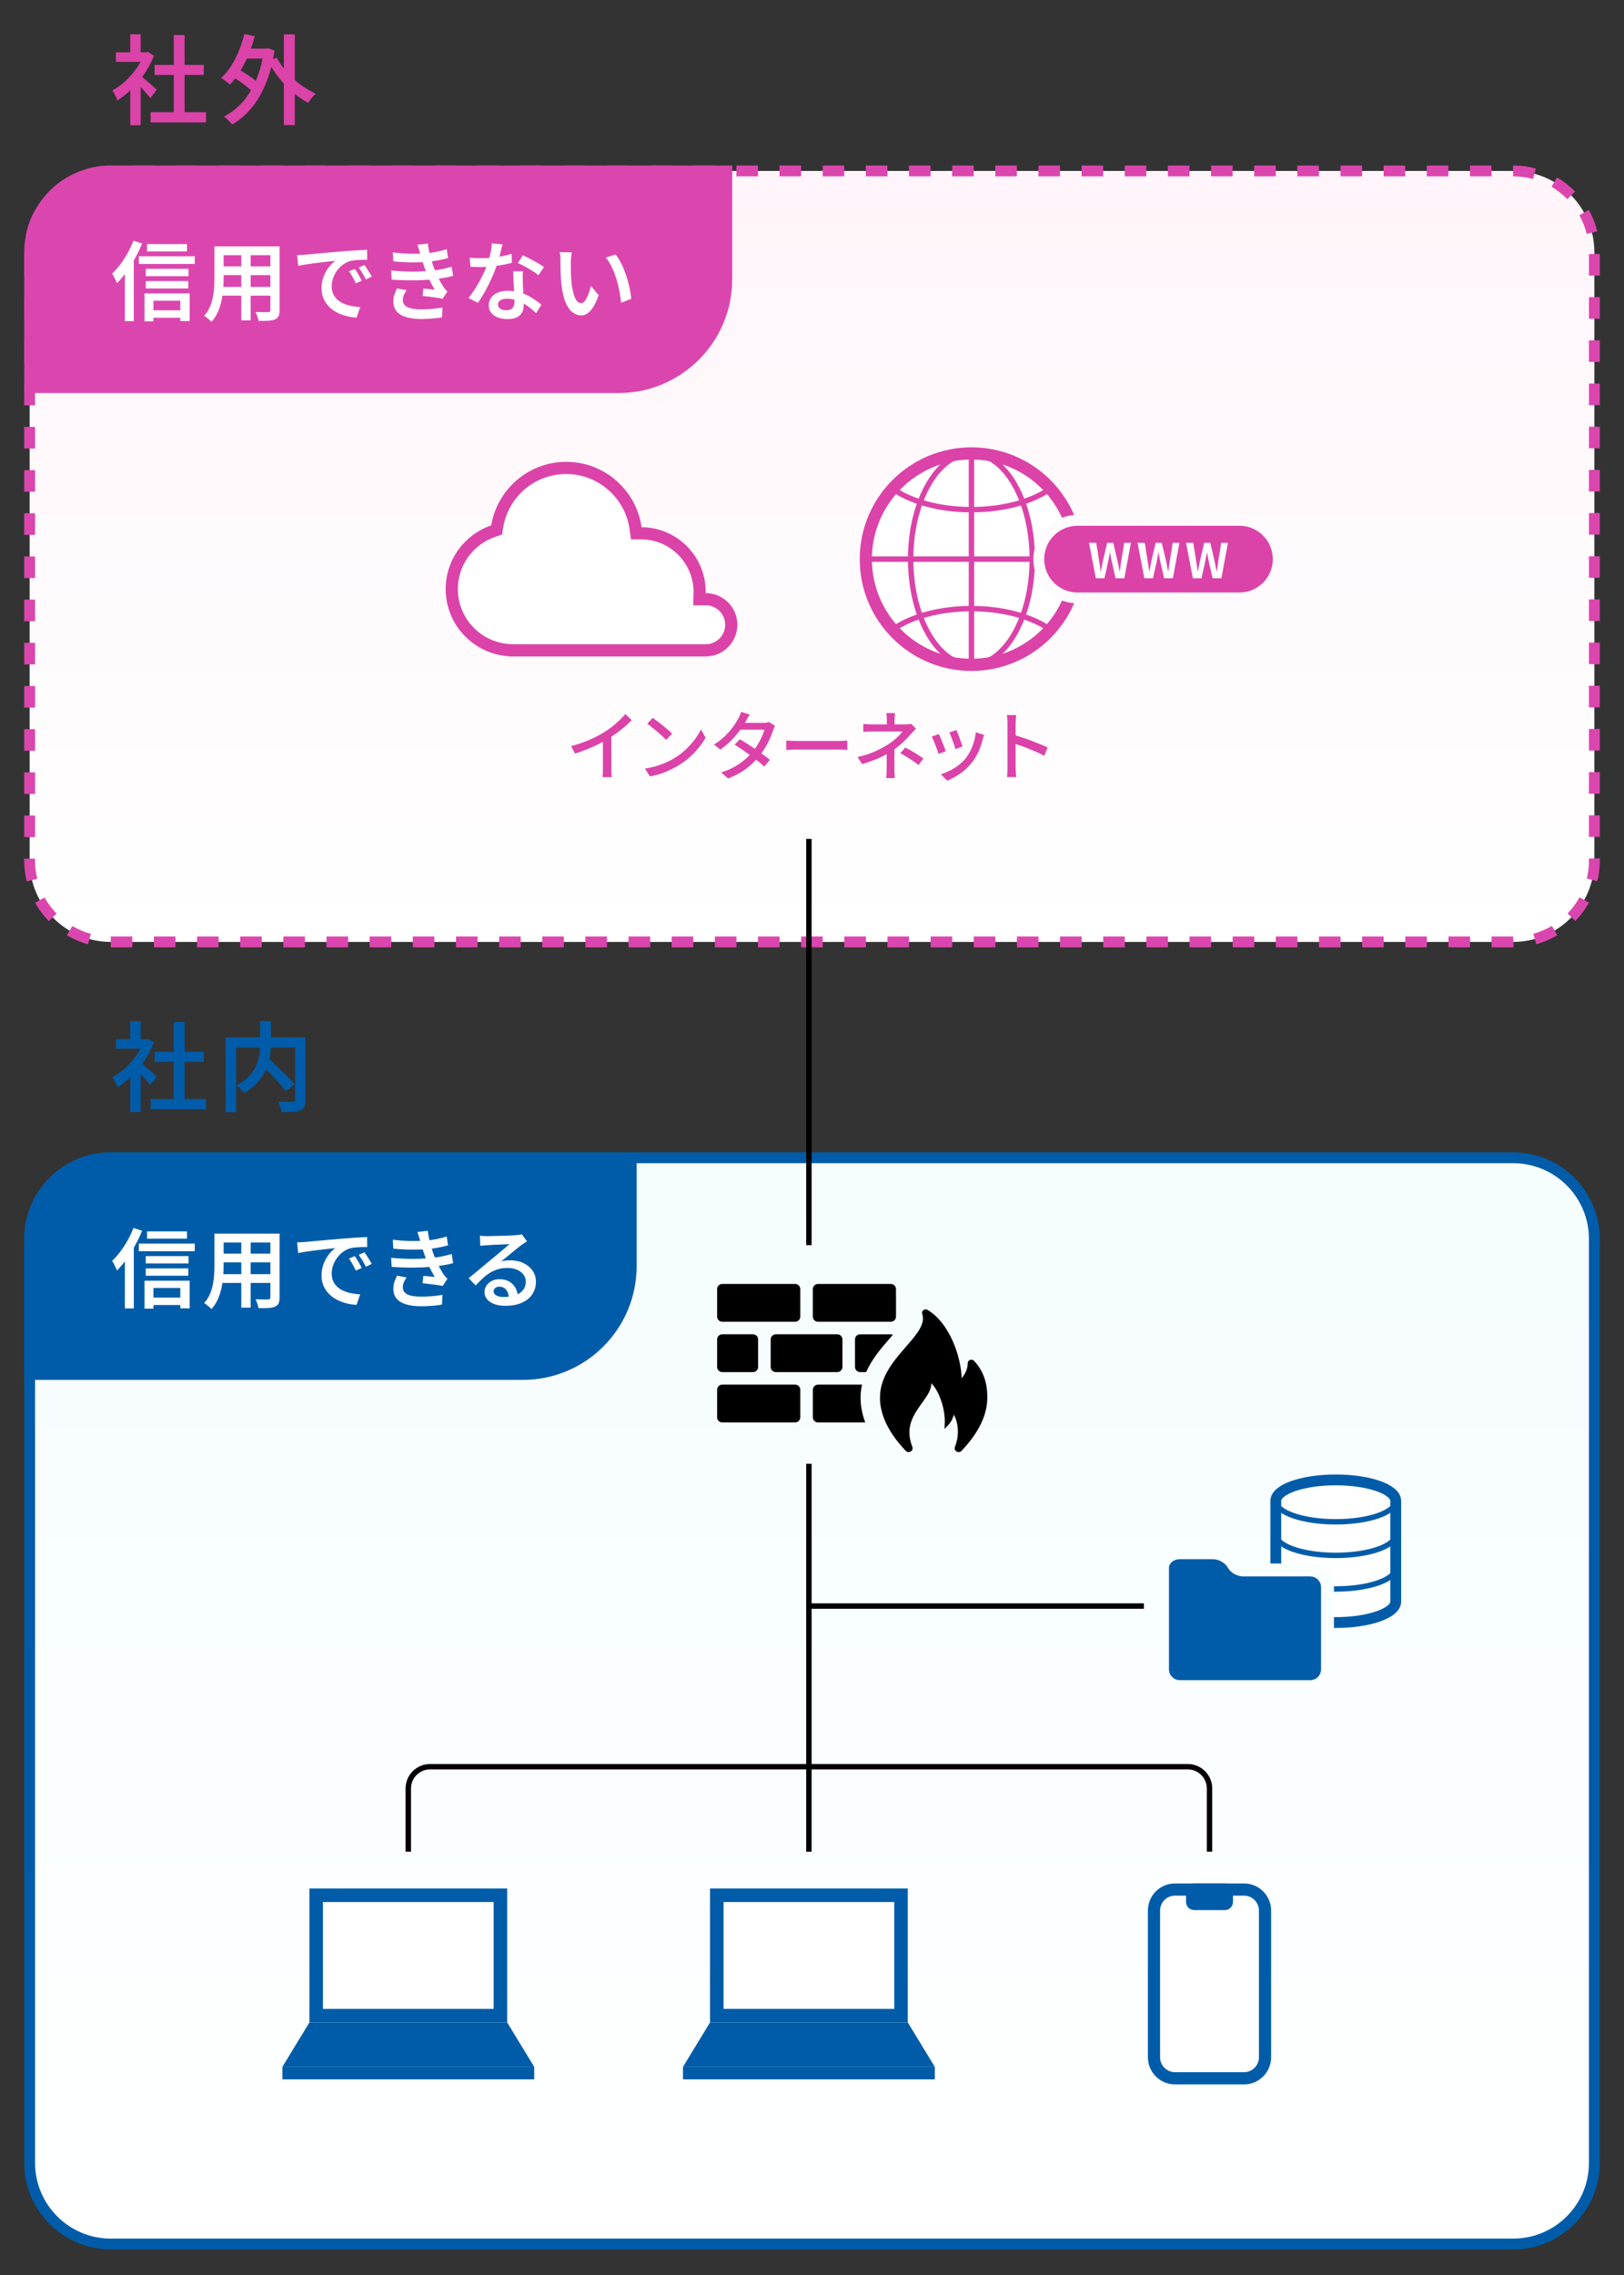<svg width="300" height="420" viewBox="0 0 300 420" fill="none" xmlns="http://www.w3.org/2000/svg">
<rect x="0" y="0" width="300" height="420" fill="#333333" stroke="none"/>
<path d="M279.525 213.745H20.476C12.192 213.745 5.476 220.461 5.476 228.745V399.282C5.476 407.566 12.192 414.282 20.476 414.282H279.525C287.809 414.282 294.525 407.566 294.525 399.282V228.745C294.525 220.461 287.809 213.745 279.525 213.745Z" fill="url(#paint0_linear_38_1348)" stroke="#005CA8" stroke-width="2" stroke-miterlimit="10"/>
<path d="M279.525 31.559H20.476C12.192 31.559 5.476 38.275 5.476 46.559V158.892C5.476 167.176 12.192 173.892 20.476 173.892H279.525C287.809 173.892 294.525 167.176 294.525 158.892V46.559C294.525 38.275 287.809 31.559 279.525 31.559Z" fill="url(#paint1_linear_38_1348)"/>
<path d="M279.586 174.892H275.539V172.892H279.524L279.586 174.892ZM271.553 174.892H267.568V172.892H271.553V174.892ZM263.582 174.892H259.596V172.892H263.582V174.892ZM255.61 174.892H251.625V172.892H255.61V174.892ZM247.64 174.892H243.654V172.892H247.64V174.892ZM239.668 174.892H235.683V172.892H239.668V174.892ZM231.696 174.892H227.711V172.892H231.696V174.892ZM223.726 174.892H219.74V172.892H223.726V174.892ZM215.754 174.892H211.769V172.892H215.754V174.892ZM207.782 174.892H203.797V172.892H207.782V174.892ZM199.812 174.892H195.826V172.892H199.812V174.892ZM191.84 174.892H187.855V172.892H191.84V174.892ZM183.869 174.892H179.883V172.892H183.869V174.892ZM175.897 174.892H171.912V172.892H175.897V174.892ZM167.926 174.892H163.941V172.892H167.926V174.892ZM159.955 174.892H155.969V172.892H159.955V174.892ZM151.983 174.892H147.998V172.892H151.983V174.892ZM144.012 174.892H140.026V172.892H144.012V174.892ZM136.041 174.892H132.055V172.892H136.041V174.892ZM128.069 174.892H124.084V172.892H128.069V174.892ZM120.098 174.892H116.112V172.892H120.098V174.892ZM112.127 174.892H108.141V172.892H112.127V174.892ZM104.156 174.892H100.17V172.892H104.156V174.892ZM96.184 174.892H92.199V172.892H96.184V174.892ZM88.213 174.892H84.228V172.892H88.213V174.892ZM80.242 174.892H76.256V172.892H80.242V174.892ZM72.271 174.892H68.285V172.892H72.271V174.892ZM64.299 174.892H60.314V172.892H64.299V174.892ZM56.328 174.892H52.342V172.892H56.328V174.892ZM48.356 174.892H44.37V172.892H48.356V174.892ZM40.385 174.892H36.399V172.892H40.385V174.892ZM32.414 174.892H28.429V172.892H32.414V174.892ZM24.442 174.892H20.475L20.456 172.892H24.442V174.892ZM16.256 174.33C14.889 173.957 13.575 173.402 12.351 172.679L13.368 170.957C14.439 171.589 15.588 172.075 16.783 172.401L16.257 174.331L16.256 174.33ZM283.787 174.318L283.254 172.39C284.45 172.06 285.598 171.571 286.665 170.936L287.686 172.656C286.465 173.381 285.154 173.94 283.787 174.318ZM9.018 170.061C8.027 169.043 7.175 167.9 6.486 166.664L8.233 165.691C8.836 166.774 9.582 167.774 10.45 168.665L9.018 170.061ZM291.012 170.029L289.576 168.637C290.442 167.743 291.185 166.741 291.785 165.657L293.535 166.625C292.849 167.864 292.001 169.009 291.012 170.029ZM4.936 162.718C4.63 161.471 4.475 160.184 4.476 158.891V158.53H6.476V158.892C6.476 160.024 6.611 161.151 6.879 162.242L4.937 162.719L4.936 162.718ZM295.074 162.674L293.131 162.203C293.392 161.124 293.525 160.01 293.525 158.891V158.487H295.525V158.891C295.525 160.168 295.374 161.441 295.075 162.673L295.074 162.674ZM6.476 154.545H4.476V150.559H6.476V154.545ZM295.524 154.502H293.524V150.517H295.524V154.502ZM6.476 146.573H4.476V142.588H6.476V146.573ZM295.524 146.531H293.524V142.545H295.524V146.531ZM6.476 138.602H4.476V134.617H6.476V138.602ZM295.524 138.56H293.524V134.574H295.524V138.56ZM6.476 130.631H4.476V126.645H6.476V130.631ZM295.524 130.589H293.524V126.603H295.524V130.589ZM6.476 122.66H4.476V118.674H6.476V122.66ZM295.524 122.617H293.524V118.632H295.524V122.617ZM6.476 114.688H4.476V110.702H6.476V114.688ZM295.524 114.646H293.524V110.66H295.524V114.646ZM6.476 106.717H4.476V102.732H6.476V106.717ZM295.524 106.675H293.524V102.689H295.524V106.675ZM6.476 98.746H4.476V94.76H6.476V98.746ZM295.524 98.704H293.524V94.718H295.524V98.704ZM6.476 90.774H4.476V86.788H6.476V90.774ZM295.524 90.732H293.524V86.747H295.524V90.732ZM6.476 82.803H4.476V78.817H6.476V82.803ZM295.524 82.761H293.524V78.776H295.524V82.761ZM6.476 74.832H4.476V70.847H6.476V74.832ZM295.524 74.79H293.524V70.804H295.524V74.79ZM6.476 66.86H4.476V62.874H6.476V66.86ZM295.524 66.818H293.524V62.832H295.524V66.818ZM6.476 58.889H4.476V54.903H6.476V58.889ZM295.524 58.847H293.524V54.862H295.524V58.847ZM6.476 50.918H4.476V46.932H6.476V50.918ZM295.524 50.875H293.524V46.89H295.524V50.875ZM6.875 43.22L4.933 42.744C5.27 41.368 5.79 40.039 6.48 38.797L8.229 39.768C7.625 40.855 7.17 42.016 6.875 43.22ZM293.114 43.182C292.815 41.978 292.357 40.818 291.751 39.735L293.497 38.758C294.189 39.997 294.714 41.323 295.056 42.7L293.115 43.181L293.114 43.182ZM10.444 36.793L9.011 35.397C10 34.381 11.121 33.5 12.341 32.777L13.36 34.498C12.292 35.13 11.311 35.903 10.444 36.793ZM289.529 36.766C288.659 35.877 287.676 35.108 286.607 34.48L287.621 32.755C288.842 33.472 289.965 34.351 290.959 35.366L289.529 36.766ZM16.772 33.053L16.244 31.124C17.607 30.751 19.019 30.561 20.443 30.558L20.447 32.558C19.2 32.56 17.964 32.727 16.772 33.053ZM283.19 33.043C282.001 32.722 280.767 32.559 279.524 32.559L279.512 30.559H279.524C280.943 30.559 282.352 30.746 283.712 31.113L283.191 33.044L283.19 33.043ZM275.527 32.559H271.542V30.559H275.527V32.559ZM267.556 32.559H263.571V30.559H267.556V32.559ZM259.585 32.559H255.599V30.559H259.585V32.559ZM251.613 32.559H247.628V30.559H251.613V32.559ZM243.642 32.559H239.657V30.559H243.642V32.559ZM235.671 32.559H231.685V30.559H235.671V32.559ZM227.699 32.559H223.714V30.559H227.699V32.559ZM219.729 32.559H215.743V30.559H219.729V32.559ZM211.757 32.559H207.772V30.559H211.757V32.559ZM203.785 32.559H199.8V30.559H203.785V32.559ZM195.814 32.559H191.828V30.559H195.814V32.559ZM187.843 32.559H183.858V30.559H187.843V32.559ZM179.871 32.559H175.886V30.559H179.871V32.559ZM171.9 32.559H167.914V30.559H171.9V32.559ZM163.929 32.559H159.944V30.559H163.929V32.559ZM155.957 32.559H151.972V30.559H155.957V32.559ZM147.986 32.559H144V30.559H147.986V32.559ZM140.015 32.559H136.029V30.559H140.015V32.559ZM132.043 32.559H128.058V30.559H132.043V32.559ZM124.072 32.559H120.086V30.559H124.072V32.559ZM116.101 32.559H112.115V30.559H116.101V32.559ZM108.13 32.559H104.144V30.559H108.13V32.559ZM100.158 32.559H96.173V30.559H100.158V32.559ZM92.187 32.559H88.201V30.559H92.187V32.559ZM84.216 32.559H80.23V30.559H84.216V32.559ZM76.245 32.559H72.259V30.559H76.245V32.559ZM68.273 32.559H64.288V30.559H68.273V32.559ZM60.302 32.559H56.316V30.559H60.302V32.559ZM52.331 32.559H48.345V30.559H52.331V32.559ZM44.359 32.559H40.373V30.559H44.359V32.559ZM36.388 32.559H32.403V30.559H36.388V32.559ZM28.417 32.559H24.431V30.559H28.417V32.559Z" fill="#DB46AE"/>
<path d="M20.476 213.745H116.605V233.746C116.605 244.785 107.643 253.746 96.605 253.746H5.476V228.745C5.476 220.466 12.197 213.745 20.476 213.745Z" fill="#005CA8" stroke="#005CA8" stroke-width="2" stroke-miterlimit="10"/>
<path d="M20.476 31.559H134.261V51.56C134.261 62.599 125.299 71.56 114.261 71.56H5.476V46.559C5.476 38.28 12.197 31.559 20.476 31.559Z" fill="#DB46AE" stroke="#DB46AE" stroke-width="2" stroke-miterlimit="10"/>
<path d="M149.428 341.852V270.234" stroke="black" stroke-miterlimit="10"/>
<path d="M149.428 229.879V154.876" stroke="black" stroke-miterlimit="10"/>
<path d="M75.425 341.852V330.165C75.425 327.965 77.225 326.165 79.425 326.165H219.432C221.632 326.165 223.432 327.965 223.432 330.165V341.852" stroke="black" stroke-miterlimit="10"/>
<path d="M105.525 137.737C106.757 137.41 107.889 137.021 108.92 136.568C109.951 136.115 110.854 135.647 111.629 135.161C112.124 134.862 112.607 134.526 113.078 134.153C113.549 133.78 113.995 133.393 114.415 132.991C114.835 132.589 115.204 132.202 115.521 131.829L116.697 132.949C116.286 133.369 115.843 133.784 115.367 134.195C114.891 134.606 114.389 135 113.862 135.378C113.335 135.756 112.796 136.113 112.245 136.449C111.731 136.766 111.148 137.086 110.495 137.408C109.841 137.73 109.151 138.038 108.423 138.332C107.695 138.626 106.958 138.89 106.211 139.123L105.525 137.737ZM111.377 135.889L112.931 135.483V141.825C112.931 142.012 112.933 142.215 112.938 142.434C112.942 142.653 112.952 142.856 112.966 143.043C112.98 143.23 113.001 143.374 113.029 143.477H111.293C111.302 143.374 111.316 143.229 111.335 143.043C111.354 142.856 111.365 142.653 111.37 142.434C111.374 142.215 111.377 142.012 111.377 141.825V135.889Z" fill="#DB43A9"/>
<path d="M119.129 141.895C119.913 141.774 120.636 141.613 121.299 141.412C121.962 141.211 122.57 140.983 123.126 140.726C123.682 140.469 124.183 140.205 124.631 139.935C125.378 139.478 126.066 138.95 126.696 138.353C127.326 137.756 127.879 137.14 128.355 136.505C128.831 135.871 129.209 135.255 129.489 134.657L130.343 136.183C130.007 136.79 129.594 137.396 129.104 138.003C128.614 138.61 128.061 139.191 127.445 139.746C126.829 140.301 126.157 140.803 125.429 141.251C124.962 141.541 124.451 141.82 123.896 142.091C123.341 142.362 122.743 142.605 122.104 142.819C121.465 143.034 120.786 143.206 120.067 143.337L119.129 141.895ZM120.571 132.529C120.823 132.697 121.112 132.905 121.439 133.152C121.766 133.4 122.099 133.663 122.44 133.943C122.781 134.223 123.105 134.494 123.413 134.755C123.721 135.017 123.968 135.25 124.155 135.455L123.049 136.589C122.871 136.402 122.638 136.176 122.349 135.91C122.059 135.644 121.749 135.368 121.418 135.084C121.087 134.799 120.758 134.529 120.431 134.272C120.104 134.016 119.81 133.798 119.549 133.621L120.571 132.529Z" fill="#DB43A9"/>
<path d="M138.496 131.927C138.356 132.133 138.218 132.357 138.083 132.599C137.947 132.842 137.842 133.033 137.768 133.173C137.469 133.696 137.089 134.27 136.627 134.895C136.165 135.52 135.635 136.134 135.038 136.736C134.44 137.338 133.787 137.886 133.078 138.381L131.888 137.457C132.7 136.953 133.398 136.412 133.981 135.833C134.564 135.254 135.052 134.69 135.444 134.139C135.836 133.588 136.144 133.103 136.368 132.683C136.452 132.543 136.548 132.35 136.655 132.102C136.762 131.855 136.844 131.628 136.9 131.423L138.496 131.927ZM143.171 133.999C143.106 134.111 143.038 134.249 142.968 134.412C142.898 134.575 142.84 134.727 142.793 134.867C142.653 135.315 142.464 135.809 142.226 136.351C141.988 136.893 141.703 137.441 141.372 137.996C141.04 138.551 140.669 139.086 140.259 139.599C139.615 140.392 138.824 141.151 137.886 141.874C136.948 142.597 135.816 143.211 134.491 143.715L133.217 142.595C134.132 142.315 134.946 141.974 135.66 141.573C136.374 141.172 137.006 140.736 137.557 140.264C138.107 139.793 138.588 139.314 138.999 138.829C139.344 138.418 139.664 137.97 139.958 137.485C140.252 137 140.508 136.514 140.728 136.029C140.947 135.544 141.103 135.105 141.197 134.713H136.199L136.731 133.453H140.987C141.183 133.453 141.374 133.439 141.561 133.411C141.748 133.383 141.906 133.346 142.037 133.299L143.171 133.999ZM136.689 136.477C137.127 136.738 137.599 137.03 138.103 137.352C138.607 137.674 139.111 138.01 139.615 138.36C140.119 138.71 140.597 139.048 141.05 139.375C141.503 139.702 141.892 140.005 142.219 140.285L141.183 141.517C140.866 141.228 140.485 140.906 140.042 140.551C139.599 140.197 139.123 139.833 138.614 139.459C138.105 139.086 137.601 138.729 137.102 138.388C136.602 138.047 136.143 137.742 135.723 137.471L136.689 136.477Z" fill="#DB43A9"/>
<path d="M145.248 136.715C145.407 136.725 145.6 136.736 145.829 136.75C146.058 136.764 146.305 136.776 146.571 136.785C146.837 136.794 147.091 136.799 147.334 136.799H154.951C155.287 136.799 155.59 136.788 155.861 136.764C156.132 136.741 156.35 136.724 156.518 136.715V138.451C156.36 138.442 156.135 138.428 155.846 138.409C155.557 138.39 155.258 138.381 154.95 138.381H147.333C146.95 138.381 146.568 138.388 146.185 138.402C145.802 138.416 145.49 138.433 145.247 138.451V136.715H145.248Z" fill="#DB43A9"/>
<path d="M169.213 134.503C169.064 134.652 168.905 134.818 168.737 135C168.569 135.182 168.424 135.343 168.302 135.483C168.05 135.773 167.754 136.09 167.413 136.435C167.072 136.78 166.703 137.128 166.307 137.478C165.911 137.828 165.493 138.152 165.054 138.451C164.55 138.805 163.994 139.139 163.388 139.452C162.782 139.764 162.135 140.054 161.45 140.32C160.763 140.586 160.033 140.836 159.259 141.069L158.405 139.767C159.749 139.459 160.878 139.088 161.793 138.654C162.707 138.22 163.478 137.802 164.103 137.401C164.496 137.149 164.862 136.881 165.203 136.596C165.543 136.311 165.847 136.034 166.113 135.763C166.379 135.492 166.587 135.254 166.736 135.049H161.248C161.089 135.049 160.895 135.051 160.667 135.056C160.439 135.061 160.219 135.068 160.009 135.077C159.799 135.086 159.624 135.096 159.484 135.105V133.649C159.727 133.677 160.016 133.698 160.352 133.712C160.688 133.726 160.977 133.733 161.22 133.733H167.296C167.483 133.733 167.662 133.724 167.835 133.705C168.008 133.686 168.159 133.658 168.29 133.621L169.214 134.503H169.213ZM165.223 137.667V141.993C165.223 142.161 165.225 142.345 165.23 142.546C165.235 142.747 165.245 142.943 165.258 143.134C165.272 143.325 165.283 143.496 165.293 143.645H163.697C163.716 143.505 163.731 143.339 163.746 143.148C163.76 142.957 163.771 142.758 163.781 142.553C163.79 142.347 163.795 142.161 163.795 141.993V138.255L165.223 137.667ZM165.335 131.647C165.316 131.806 165.298 132.004 165.279 132.242C165.259 132.48 165.251 132.701 165.251 132.907V134.363H163.823V132.907C163.823 132.692 163.815 132.468 163.802 132.235C163.788 132.002 163.767 131.806 163.74 131.647H165.335ZM169.675 141.237C169.274 140.92 168.896 140.642 168.541 140.404C168.187 140.166 167.831 139.938 167.477 139.718C167.123 139.499 166.736 139.277 166.315 139.053L167.225 138.003C167.663 138.227 168.053 138.437 168.394 138.633C168.735 138.829 169.078 139.034 169.423 139.249C169.768 139.464 170.16 139.72 170.599 140.019L169.675 141.237Z" fill="#DB43A9"/>
<path d="M173.427 135.511C173.511 135.67 173.612 135.887 173.728 136.162C173.845 136.437 173.966 136.734 174.092 137.051C174.218 137.368 174.337 137.672 174.449 137.961C174.56 138.251 174.649 138.493 174.715 138.689L173.385 139.179C173.329 139.002 173.245 138.761 173.133 138.458C173.021 138.155 172.903 137.84 172.776 137.513C172.65 137.186 172.529 136.885 172.413 136.61C172.296 136.335 172.196 136.127 172.112 135.987L173.427 135.511ZM181.799 135.679C181.734 135.856 181.68 136.01 181.638 136.141C181.596 136.272 181.561 136.393 181.534 136.505C181.346 137.252 181.097 137.984 180.785 138.703C180.472 139.422 180.068 140.099 179.574 140.733C178.929 141.554 178.199 142.248 177.383 142.812C176.567 143.376 175.761 143.813 174.968 144.121L173.806 142.931C174.328 142.782 174.87 142.567 175.43 142.287C175.99 142.007 176.53 141.671 177.047 141.279C177.565 140.887 178.015 140.453 178.398 139.977C178.715 139.576 179.005 139.116 179.266 138.598C179.528 138.08 179.743 137.529 179.911 136.946C180.079 136.363 180.195 135.777 180.261 135.189L181.801 135.679H181.799ZM176.688 134.783C176.753 134.923 176.837 135.131 176.94 135.406C177.044 135.681 177.153 135.976 177.269 136.288C177.386 136.6 177.494 136.897 177.591 137.177C177.689 137.457 177.761 137.672 177.808 137.821L176.493 138.297C176.455 138.129 176.389 137.907 176.297 137.632C176.203 137.357 176.101 137.068 175.989 136.764C175.877 136.461 175.766 136.169 175.66 135.889C175.553 135.609 175.457 135.385 175.373 135.217L176.688 134.783Z" fill="#DB43A9"/>
<path d="M186.117 141.671V133.579C186.117 133.355 186.107 133.096 186.089 132.802C186.07 132.508 186.037 132.245 185.991 132.011H187.713C187.694 132.235 187.673 132.492 187.65 132.781C187.627 133.071 187.616 133.337 187.616 133.579V141.671C187.616 141.82 187.62 142.003 187.63 142.217C187.639 142.432 187.653 142.649 187.672 142.868C187.691 143.087 187.709 143.285 187.728 143.463H186.006C186.043 143.22 186.071 142.929 186.09 142.588C186.109 142.248 186.117 141.942 186.117 141.671ZM187.293 135.665C187.75 135.796 188.264 135.957 188.833 136.148C189.402 136.339 189.976 136.545 190.555 136.764C191.134 136.983 191.684 137.2 192.207 137.415C192.729 137.63 193.173 137.826 193.537 138.003L192.907 139.529C192.514 139.315 192.074 139.097 191.584 138.878C191.094 138.659 190.592 138.446 190.079 138.241C189.565 138.035 189.068 137.849 188.588 137.681C188.108 137.513 187.676 137.368 187.293 137.247V135.665Z" fill="#DB43A9"/>
<path d="M26.633 191.846H27.011L27.353 191.774L28.433 192.494C27.977 193.646 27.392 194.744 26.678 195.788C25.964 196.832 25.175 197.777 24.311 198.623C23.447 199.469 22.571 200.168 21.683 200.72C21.623 200.54 21.539 200.333 21.431 200.099C21.323 199.865 21.209 199.64 21.089 199.424C20.969 199.208 20.855 199.034 20.747 198.902C21.575 198.458 22.373 197.882 23.141 197.174C23.909 196.466 24.599 195.683 25.211 194.825C25.823 193.967 26.297 193.094 26.633 192.206V191.846ZM21.413 191.846H27.335V193.61H21.413V191.846ZM24.059 188.516H25.985V192.674H24.059V188.516ZM24.059 197.786L25.985 195.5V205.31H24.059V197.786ZM25.787 196.04C25.943 196.148 26.171 196.325 26.471 196.571C26.771 196.817 27.089 197.087 27.425 197.381C27.76 197.675 28.07 197.945 28.352 198.191C28.634 198.437 28.835 198.62 28.955 198.74L27.785 200.306C27.617 200.09 27.401 199.829 27.137 199.523C26.873 199.217 26.591 198.905 26.291 198.587C25.991 198.27 25.703 197.969 25.427 197.687C25.151 197.405 24.917 197.174 24.725 196.994L25.787 196.04ZM27.821 202.897H38.063V204.787H27.821V202.897ZM28.559 194.167H37.649V196.021H28.559V194.167ZM32.105 188.66H34.103V203.816H32.105V188.66Z" fill="#005CA8"/>
<path d="M41.688 191.521H55.386V193.411H43.614V205.345H41.688V191.521ZM48.06 188.498H50.04V192.602C50.04 193.19 50.004 193.805 49.932 194.447C49.86 195.089 49.725 195.737 49.527 196.391C49.329 197.045 49.047 197.69 48.681 198.326C48.315 198.962 47.838 199.574 47.25 200.162C46.662 200.75 45.942 201.296 45.09 201.8C45.006 201.656 44.883 201.494 44.721 201.314C44.559 201.134 44.388 200.954 44.208 200.774C44.028 200.594 43.86 200.45 43.704 200.342C44.52 199.91 45.195 199.445 45.729 198.947C46.263 198.449 46.686 197.927 46.998 197.381C47.31 196.835 47.541 196.286 47.691 195.734C47.841 195.182 47.94 194.639 47.988 194.105C48.036 193.571 48.06 193.064 48.06 192.584V188.498ZM47.97 196.31L49.428 195.248C49.836 195.62 50.274 196.022 50.742 196.454C51.21 196.886 51.672 197.324 52.128 197.768C52.584 198.212 53.01 198.644 53.406 199.064C53.802 199.484 54.132 199.862 54.396 200.198L52.794 201.458C52.554 201.11 52.245 200.723 51.867 200.297C51.489 199.871 51.081 199.424 50.643 198.956C50.205 198.488 49.755 198.029 49.293 197.579C48.831 197.129 48.39 196.706 47.97 196.31ZM54.522 191.521H56.43V203.041C56.43 203.581 56.364 204.001 56.232 204.301C56.1 204.601 55.854 204.829 55.494 204.985C55.134 205.141 54.669 205.234 54.099 205.264C53.529 205.294 52.836 205.309 52.02 205.309C52.008 205.129 51.966 204.922 51.894 204.688C51.822 204.454 51.744 204.223 51.66 203.995C51.576 203.767 51.486 203.563 51.39 203.383C51.762 203.395 52.131 203.407 52.497 203.419C52.863 203.431 53.19 203.437 53.478 203.437H54.072C54.252 203.425 54.372 203.389 54.432 203.329C54.492 203.269 54.522 203.161 54.522 203.005V191.521Z" fill="#005CA8"/>
<path d="M92.44 349.895H58.409V372.124H92.44V349.895Z" fill="white"/>
<path d="M91.19 351.144V370.872H59.659V351.144H91.19ZM93.69 348.644H57.159V373.372H93.69V348.644Z" fill="#005CA8"/>
<path d="M93.69 373.373H57.159L52.164 381.58H98.686L93.69 373.373Z" fill="#005CA8"/>
<path d="M98.686 381.58H52.164V383.884H98.686V381.58Z" fill="#005CA8"/>
<path d="M166.444 349.895H132.413V372.124H166.444V349.895Z" fill="white"/>
<path d="M165.193 351.144V370.872H133.662V351.144H165.193ZM167.693 348.644H131.162V373.372H167.693V348.644Z" fill="#005CA8"/>
<path d="M167.693 373.373H131.163L126.167 381.58H172.689L167.693 373.373Z" fill="#005CA8"/>
<path d="M172.689 381.58H126.167V383.884H172.689V381.58Z" fill="#005CA8"/>
<path d="M229.812 348.842H217.051C214.911 348.842 213.176 350.577 213.176 352.717V379.812C213.176 381.952 214.911 383.687 217.051 383.687H229.812C231.952 383.687 233.687 381.952 233.687 379.812V352.717C233.687 350.577 231.952 348.842 229.812 348.842Z" fill="white"/>
<path d="M229.811 349.967C231.327 349.967 232.561 351.201 232.561 352.717V379.811C232.561 381.327 231.327 382.561 229.811 382.561H217.051C215.535 382.561 214.301 381.327 214.301 379.811V352.717C214.301 351.201 215.535 349.967 217.051 349.967H229.811ZM229.811 347.717H217.051C214.29 347.717 212.051 349.956 212.051 352.717V379.811C212.051 382.572 214.29 384.811 217.051 384.811H229.811C232.572 384.811 234.811 382.572 234.811 379.811V352.717C234.811 349.956 232.572 347.717 229.811 347.717Z" fill="#005CA8"/>
<path d="M226.266 347.717H220.597C219.768 347.717 219.097 348.389 219.097 349.217V351.13C219.097 351.958 219.768 352.63 220.597 352.63H226.266C227.094 352.63 227.766 351.958 227.766 351.13V349.217C227.766 348.389 227.094 347.717 226.266 347.717Z" fill="#005CA8"/>
<path d="M159.239 255.627H151.106C150.579 255.627 150.158 256.048 150.158 256.575V261.653C150.158 262.18 150.579 262.602 151.106 262.602H159.84C159.261 261.074 158.976 259.546 158.976 258.029C158.976 257.186 159.071 256.385 159.239 255.627Z" fill="black"/>
<path d="M133.421 255.625H146.887C147.41 255.625 147.835 256.05 147.835 256.573V261.654C147.835 262.178 147.41 262.603 146.886 262.603H133.42C132.897 262.603 132.472 262.178 132.472 261.655V256.574C132.472 256.05 132.897 255.625 133.421 255.625Z" fill="black"/>
<path d="M164.949 246.409C164.833 246.367 164.707 246.335 164.57 246.335H158.891C158.364 246.335 157.943 246.756 157.943 247.283V252.361C157.943 252.888 158.364 253.309 158.891 253.309H160.008C161.083 250.854 162.842 248.842 164.37 247.083C164.549 246.882 164.738 246.651 164.949 246.409Z" fill="black"/>
<path d="M143.315 246.332H154.674C155.198 246.332 155.623 246.757 155.623 247.281V252.361C155.623 252.884 155.198 253.309 154.675 253.309H143.316C142.792 253.309 142.367 252.884 142.367 252.36V247.28C142.367 246.757 142.792 246.332 143.315 246.332Z" fill="black"/>
<path d="M133.421 246.332H139.101C139.624 246.332 140.049 246.757 140.049 247.28V252.36C140.049 252.884 139.624 253.309 139.1 253.309H133.42C132.897 253.309 132.472 252.884 132.472 252.361V247.281C132.472 246.757 132.897 246.332 133.421 246.332Z" fill="black"/>
<path d="M151.102 237.038H164.568C165.092 237.038 165.517 237.463 165.517 237.987V243.067C165.517 243.591 165.092 244.016 164.568 244.016H151.102C150.579 244.016 150.154 243.591 150.154 243.068V237.987C150.154 237.464 150.579 237.039 151.102 237.039V237.038Z" fill="black"/>
<path d="M133.421 237.038H146.887C147.41 237.038 147.835 237.463 147.835 237.986V243.067C147.835 243.591 147.41 244.016 146.886 244.016H133.42C132.897 244.016 132.472 243.591 132.472 243.068V237.987C132.472 237.463 132.897 237.038 133.421 237.038Z" fill="black"/>
<path d="M179.923 251.226C179.733 251.032 179.445 250.97 179.185 251.069C178.922 251.172 178.756 251.414 178.762 251.686C178.787 252.805 178.163 253.813 177.652 254.448C177.526 250.437 175.415 244.236 171.338 241.823C171.098 241.684 170.804 241.698 170.582 241.866C170.357 242.035 170.269 242.313 170.358 242.574C171.001 244.442 169.319 246.373 167.372 248.612C165.114 251.207 162.555 254.149 162.555 258.025C162.555 261.22 164.155 264.521 167.31 267.842C167.551 268.098 167.933 268.15 168.236 267.969C168.539 267.792 168.663 267.446 168.538 267.128C168.177 266.21 167.995 265.303 167.995 264.43C167.995 262.241 169.238 260.515 170.335 258.993C171.268 257.697 172.085 256.563 172.039 255.358C173.658 256.983 174.643 260.493 174.528 262.807L174.478 263.811L175.188 263.072C175.223 263.035 175.969 262.247 176.188 261.161C176.944 262.457 176.944 263.925 176.944 264.431C176.944 265.305 176.762 266.214 176.401 267.131C176.276 267.447 176.4 267.793 176.702 267.97C176.823 268.041 176.957 268.076 177.088 268.076C177.288 268.076 177.484 267.997 177.629 267.843C180.785 264.524 182.385 261.221 182.385 258.026C182.385 256.974 182.385 253.768 179.924 251.227L179.923 251.226Z" fill="black"/>
<path d="M94.462 120.063L94.087 120.027C88.125 119.673 83.454 114.719 83.454 108.751C83.454 103.922 86.529 99.624 91.105 98.057L91.739 97.84L91.85 97.179C92.899 90.925 98.263 86.386 104.604 86.386C110.996 86.386 116.499 91.159 117.404 97.489L117.541 98.448L118.51 98.455C124.428 98.495 129.243 103.341 129.243 109.258L129.231 109.479L129.21 110.625H130.427C133.003 110.656 135.088 112.762 135.088 115.345C135.088 117.948 132.97 120.065 130.368 120.065H94.462V120.063Z" fill="white"/>
<path d="M104.603 87.511C110.439 87.511 115.463 91.869 116.29 97.648L116.564 99.566L118.502 99.579C123.804 99.615 128.117 103.956 128.117 109.257V109.228C128.111 109.303 128.107 109.378 128.105 109.454L128.059 111.749H130.42C132.378 111.777 133.962 113.379 133.962 115.344C133.962 117.327 132.349 118.939 130.367 118.939H94.719L94.153 118.905C88.784 118.586 84.578 114.126 84.578 108.751C84.578 104.403 87.347 100.533 91.468 99.122L92.736 98.688L92.958 97.366C93.916 91.656 98.814 87.511 104.603 87.511ZM104.603 85.261C97.63 85.261 91.857 90.338 90.74 96.994C85.85 98.669 82.329 103.294 82.329 108.752C82.329 115.369 87.501 120.764 94.02 121.152V121.19H130.368C133.596 121.19 136.213 118.573 136.213 115.345C136.213 112.117 133.596 109.5 130.368 109.5C130.364 109.5 130.36 109.5 130.356 109.5C130.358 109.419 130.368 109.34 130.368 109.258C130.368 102.696 125.07 97.375 118.518 97.33C117.542 90.51 111.694 85.262 104.604 85.262L104.603 85.261Z" fill="#DB43A9"/>
<path d="M179.456 122.741C190.234 122.741 198.972 114.003 198.972 103.225C198.972 92.447 190.234 83.709 179.456 83.709C168.678 83.709 159.94 92.447 159.94 103.225C159.94 114.003 168.678 122.741 179.456 122.741Z" fill="white" stroke="#DB43A9" stroke-width="2.25" stroke-miterlimit="10"/>
<path d="M179.456 122.741C185.66 122.741 190.689 114.003 190.689 103.225C190.689 92.447 185.66 83.709 179.456 83.709C173.252 83.709 168.223 92.447 168.223 103.225C168.223 114.003 173.252 122.741 179.456 122.741Z" stroke="#DB43A9" stroke-miterlimit="10"/>
<path d="M159.94 103.225H198.971" stroke="#DB43A9" stroke-miterlimit="10"/>
<path d="M165.348 90.511C165.348 90.511 170.079 94.088 179.455 94.088C188.831 94.088 193.562 90.511 193.562 90.511" stroke="#DB43A9" stroke-miterlimit="10"/>
<path d="M165.348 115.939C165.348 115.939 170.079 112.362 179.455 112.362C188.831 112.362 193.562 115.939 193.562 115.939" stroke="#DB43A9" stroke-miterlimit="10"/>
<path d="M179.456 122.74V83.709" stroke="#DB43A9" stroke-miterlimit="10"/>
<path d="M199.057 110.386C195.109 110.386 191.896 107.174 191.896 103.225C191.896 99.276 195.109 96.064 199.057 96.064H228.965C232.913 96.064 236.126 99.276 236.126 103.225C236.126 107.174 232.913 110.386 228.965 110.386H199.057Z" fill="#DB43A9"/>
<path d="M228.965 97.064C232.368 97.064 235.126 99.822 235.126 103.225C235.126 106.628 232.368 109.386 228.965 109.386H199.057C195.654 109.386 192.896 106.628 192.896 103.225C192.896 99.822 195.654 97.064 199.057 97.064H228.965ZM228.965 95.064H199.057C194.557 95.064 190.896 98.725 190.896 103.225C190.896 107.725 194.557 111.386 199.057 111.386H228.965C233.465 111.386 237.126 107.725 237.126 103.225C237.126 98.725 233.465 95.064 228.965 95.064Z" fill="#FFFAFD"/>
<path d="M202.429 106.754L201.175 100.211H202.508L203.012 103.408C203.071 103.749 203.125 104.094 203.175 104.441C203.225 104.788 203.274 105.138 203.321 105.492H203.357C203.427 105.138 203.498 104.788 203.569 104.441C203.639 104.093 203.707 103.749 203.772 103.408L204.522 100.211H205.644L206.403 103.408C206.474 103.743 206.543 104.086 206.611 104.437C206.678 104.787 206.748 105.139 206.818 105.492H206.862C206.91 105.138 206.958 104.788 207.008 104.441C207.058 104.093 207.107 103.749 207.154 103.408L207.675 100.211H208.911L207.701 106.754H206.077L205.344 103.513C205.291 103.26 205.241 103.008 205.194 102.758C205.147 102.508 205.106 102.259 205.071 102.011H205.036C204.988 102.259 204.94 102.507 204.89 102.758C204.84 103.008 204.791 103.26 204.744 103.513L204.029 106.754H202.429Z" fill="white"/>
<path d="M211.393 106.754L210.139 100.211H211.472L211.975 103.408C212.035 103.749 212.088 104.094 212.139 104.441C212.189 104.788 212.238 105.138 212.285 105.492H212.32C212.39 105.138 212.462 104.788 212.532 104.441C212.602 104.093 212.671 103.749 212.735 103.408L213.486 100.211H214.607L215.367 103.408C215.437 103.743 215.507 104.086 215.574 104.437C215.641 104.787 215.711 105.139 215.782 105.492H215.826C215.873 105.138 215.922 104.788 215.972 104.441C216.022 104.093 216.071 103.749 216.118 103.408L216.639 100.211H217.875L216.665 106.754H215.04L214.308 103.513C214.254 103.26 214.204 103.008 214.158 102.758C214.111 102.508 214.069 102.259 214.034 102.011H213.999C213.952 102.259 213.903 102.507 213.853 102.758C213.803 103.008 213.754 103.26 213.707 103.513L212.991 106.754H211.393Z" fill="white"/>
<path d="M220.355 106.754L219.101 100.211H220.434L220.937 103.408C220.997 103.749 221.05 104.094 221.101 104.441C221.151 104.788 221.2 105.138 221.247 105.492H221.282C221.352 105.138 221.424 104.788 221.494 104.441C221.564 104.093 221.633 103.749 221.697 103.408L222.448 100.211H223.569L224.329 103.408C224.399 103.743 224.469 104.086 224.536 104.437C224.603 104.787 224.673 105.139 224.744 105.492H224.788C224.835 105.138 224.884 104.788 224.934 104.441C224.984 104.093 225.033 103.749 225.08 103.408L225.601 100.211H226.837L225.627 106.754H224.002L223.27 103.513C223.216 103.26 223.166 103.008 223.12 102.758C223.073 102.508 223.031 102.259 222.996 102.011H222.961C222.914 102.259 222.865 102.507 222.815 102.758C222.765 103.008 222.716 103.26 222.669 103.513L221.953 106.754H220.355Z" fill="white"/>
<path d="M235.676 277.081C235.676 274.945 240.636 273.213 246.754 273.213C252.872 273.213 257.832 274.945 257.832 277.081V295.68C257.832 297.816 252.872 299.548 246.754 299.548C240.636 299.548 235.676 297.816 235.676 295.68V277.081Z" fill="white" stroke="#005CA8" stroke-width="2" stroke-miterlimit="10"/>
<path d="M257.831 277.081C257.831 279.217 252.871 280.949 246.753 280.949C240.635 280.949 235.675 279.217 235.675 277.081" stroke="#005CA8" stroke-miterlimit="10"/>
<path d="M257.831 289.48C257.831 291.616 252.871 293.348 246.753 293.348C240.635 293.348 235.675 291.616 235.675 289.48" stroke="#005CA8" stroke-miterlimit="10"/>
<path d="M257.831 283.28C257.831 285.416 252.871 287.148 246.753 287.148C240.635 287.148 235.675 285.416 235.675 283.28" stroke="#005CA8" stroke-miterlimit="10"/>
<path d="M242.017 288.65H233.968C231.535 288.65 229.563 290.622 229.563 293.055V301.104C229.563 303.537 231.535 305.509 233.968 305.509H242.017C244.45 305.509 246.422 303.537 246.422 301.104V293.055C246.422 290.622 244.45 288.65 242.017 288.65Z" fill="#F9FEFF"/>
<path d="M229.651 291.034C228.551 291.034 227.286 290.318 226.84 289.442C226.394 288.566 225.129 287.85 224.029 287.85H217.945C216.845 287.85 215.945 288.566 215.945 289.442V308.186C215.945 309.286 216.845 310.186 217.945 310.186H242.038C243.138 310.186 244.038 309.286 244.038 308.186V293.034C244.038 291.934 243.138 291.034 242.038 291.034H229.651Z" fill="#005CA8"/>
<path d="M149.88 296.503H211.307" stroke="black" stroke-miterlimit="10"/>
<path d="M26.633 9.66H27.011L27.353 9.588L28.433 10.308C27.977 11.46 27.392 12.558 26.678 13.602C25.964 14.646 25.175 15.591 24.311 16.437C23.447 17.283 22.571 17.982 21.683 18.534C21.623 18.354 21.539 18.147 21.431 17.913C21.323 17.679 21.209 17.454 21.089 17.238C20.969 17.022 20.855 16.848 20.747 16.716C21.575 16.272 22.373 15.696 23.141 14.988C23.909 14.28 24.599 13.497 25.211 12.639C25.823 11.781 26.297 10.908 26.633 10.02V9.66ZM21.413 9.66H27.335V11.424H21.413V9.66ZM24.059 6.33H25.985V10.488H24.059V6.33ZM24.059 15.6L25.985 13.314V23.124H24.059V15.6ZM25.787 13.854C25.943 13.962 26.171 14.139 26.471 14.385C26.771 14.631 27.089 14.901 27.425 15.195C27.76 15.489 28.07 15.759 28.352 16.005C28.634 16.251 28.835 16.434 28.955 16.554L27.785 18.12C27.617 17.904 27.401 17.643 27.137 17.337C26.873 17.031 26.591 16.719 26.291 16.401C25.991 16.084 25.703 15.783 25.427 15.501C25.151 15.219 24.917 14.988 24.725 14.808L25.787 13.854ZM27.821 20.711H38.063V22.601H27.821V20.711ZM28.559 11.981H37.649V13.835H28.559V11.981ZM32.105 6.474H34.103V21.63H32.105V6.474Z" fill="#DB43A9"/>
<path d="M45.13 6.293L47.056 6.689C46.744 7.889 46.357 9.041 45.895 10.145C45.433 11.249 44.914 12.266 44.338 13.196C43.762 14.126 43.138 14.939 42.466 15.635C42.358 15.515 42.205 15.377 42.007 15.221C41.809 15.065 41.605 14.909 41.395 14.753C41.185 14.597 41.002 14.477 40.846 14.393C41.518 13.781 42.127 13.055 42.673 12.215C43.219 11.375 43.699 10.448 44.113 9.434C44.527 8.42 44.866 7.373 45.13 6.293ZM48.73 8.976H49.108L49.45 8.904L50.71 9.336C50.362 11.664 49.819 13.716 49.081 15.492C48.343 17.268 47.449 18.777 46.399 20.019C45.349 21.261 44.176 22.248 42.88 22.98C42.772 22.836 42.628 22.671 42.448 22.485C42.268 22.299 42.079 22.119 41.881 21.945C41.683 21.771 41.506 21.636 41.35 21.54C42.634 20.868 43.777 19.977 44.779 18.867C45.781 17.757 46.618 16.419 47.29 14.853C47.962 13.287 48.442 11.472 48.73 9.408V8.976ZM42.844 14.087L43.816 12.647C44.284 12.899 44.773 13.19 45.283 13.52C45.793 13.85 46.276 14.183 46.732 14.519C47.188 14.855 47.548 15.173 47.812 15.473L46.768 17.093C46.504 16.793 46.153 16.463 45.715 16.103C45.277 15.743 44.806 15.386 44.302 15.032C43.798 14.678 43.312 14.363 42.844 14.087ZM44.824 8.976H49.288V10.812H44.824V8.976ZM51.124 10.649C51.484 11.333 51.925 12.003 52.447 12.656C52.969 13.31 53.545 13.928 54.175 14.51C54.805 15.092 55.474 15.62 56.182 16.094C56.89 16.568 57.61 16.973 58.342 17.309C58.186 17.429 58.018 17.588 57.838 17.786C57.658 17.984 57.49 18.188 57.334 18.398C57.178 18.608 57.046 18.803 56.938 18.983C56.182 18.587 55.45 18.113 54.742 17.561C54.034 17.009 53.359 16.397 52.717 15.725C52.075 15.053 51.484 14.339 50.944 13.583C50.404 12.827 49.918 12.053 49.486 11.261L51.124 10.649ZM52.438 6.348H54.454V23.088H52.438V6.348Z" fill="#DB43A9"/>
<path d="M24.653 44.441L26.253 44.953C25.89 45.849 25.461 46.745 24.965 47.641C24.469 48.537 23.939 49.383 23.373 50.177C22.808 50.972 22.221 51.673 21.613 52.281C21.559 52.142 21.479 51.961 21.373 51.737C21.266 51.513 21.154 51.289 21.037 51.065C20.919 50.841 20.808 50.66 20.701 50.521C21.223 50.03 21.73 49.459 22.221 48.809C22.711 48.159 23.165 47.46 23.581 46.713C23.997 45.966 24.354 45.209 24.653 44.441ZM23.069 48.777L24.701 47.145L24.717 47.161V59.289H23.069V48.777ZM25.645 47.321H35.981V48.729H25.645V47.321ZM26.701 54.169H35.037V59.273H33.309V55.513H28.349V59.321H26.701V54.169ZM26.925 49.625H34.829V50.985H26.925V49.625ZM26.925 51.897H34.781V53.257H26.925V51.897ZM27.165 45.065H34.541V46.409H27.165V45.065ZM27.613 57.289H34.141V58.665H27.613V57.289Z" fill="white"/>
<path d="M39.614 45.481H41.31V51.257C41.31 51.876 41.283 52.55 41.23 53.281C41.176 54.012 41.072 54.748 40.918 55.489C40.763 56.231 40.537 56.937 40.238 57.609C39.939 58.281 39.545 58.883 39.054 59.417C38.969 59.31 38.841 59.182 38.67 59.033C38.499 58.884 38.329 58.742 38.158 58.609C37.988 58.475 37.838 58.377 37.71 58.313C38.147 57.822 38.494 57.286 38.75 56.705C39.006 56.124 39.195 55.521 39.318 54.897C39.441 54.273 39.521 53.649 39.558 53.025C39.595 52.401 39.614 51.806 39.614 51.241V45.481ZM40.542 52.969H50.638V54.585H40.542V52.969ZM40.59 45.481H50.574V47.113H40.59V45.481ZM40.59 49.177H50.59V50.793H40.59V49.177ZM44.574 46.121H46.302V59.145H44.574V46.121ZM49.95 45.481H51.646V57.257C51.646 57.727 51.584 58.091 51.462 58.353C51.339 58.614 51.129 58.814 50.83 58.953C50.52 59.092 50.118 59.177 49.622 59.209C49.126 59.241 48.504 59.251 47.758 59.241C47.726 59.017 47.654 58.742 47.542 58.417C47.43 58.091 47.315 57.817 47.198 57.593C47.529 57.614 47.854 57.625 48.174 57.625H49.534C49.683 57.625 49.79 57.596 49.854 57.537C49.918 57.479 49.95 57.38 49.95 57.241V45.481Z" fill="white"/>
<path d="M54.887 47.097C55.197 47.087 55.49 47.073 55.767 47.057C56.044 47.041 56.263 47.028 56.423 47.017C56.732 46.985 57.127 46.948 57.607 46.905C58.087 46.863 58.633 46.812 59.247 46.753C59.86 46.694 60.513 46.636 61.207 46.577C61.9 46.519 62.615 46.457 63.351 46.393C63.916 46.35 64.471 46.31 65.015 46.273C65.559 46.235 66.071 46.204 66.551 46.177C67.031 46.151 67.452 46.132 67.815 46.121L67.831 47.961C67.543 47.95 67.209 47.95 66.831 47.961C66.452 47.972 66.079 47.993 65.711 48.025C65.343 48.057 65.015 48.11 64.727 48.185C64.226 48.324 63.761 48.553 63.335 48.873C62.908 49.193 62.54 49.569 62.231 50.001C61.921 50.433 61.684 50.895 61.519 51.385C61.353 51.876 61.271 52.356 61.271 52.825C61.271 53.38 61.367 53.865 61.559 54.281C61.751 54.697 62.015 55.052 62.351 55.345C62.687 55.638 63.079 55.881 63.527 56.073C63.975 56.265 64.455 56.409 64.967 56.505C65.479 56.601 66.002 56.665 66.535 56.697L65.863 58.633C65.212 58.601 64.575 58.502 63.951 58.337C63.327 58.171 62.741 57.945 62.191 57.657C61.641 57.369 61.159 57.012 60.743 56.585C60.327 56.158 59.999 55.665 59.759 55.105C59.519 54.545 59.399 53.913 59.399 53.209C59.399 52.419 59.529 51.694 59.791 51.033C60.052 50.372 60.377 49.793 60.767 49.297C61.156 48.801 61.548 48.42 61.943 48.153C61.633 48.185 61.257 48.225 60.815 48.273C60.372 48.321 59.895 48.375 59.383 48.433C58.871 48.492 58.354 48.556 57.831 48.625C57.308 48.694 56.81 48.766 56.335 48.841C55.86 48.916 55.441 48.99 55.079 49.065L54.887 47.097ZM65.543 49.625C65.671 49.806 65.815 50.027 65.975 50.289C66.135 50.55 66.289 50.814 66.439 51.081C66.588 51.348 66.716 51.593 66.823 51.817L65.735 52.313C65.532 51.886 65.332 51.494 65.135 51.137C64.938 50.78 64.717 50.43 64.471 50.089L65.543 49.625ZM67.319 48.921C67.447 49.103 67.596 49.318 67.767 49.569C67.937 49.819 68.103 50.078 68.263 50.345C68.423 50.612 68.562 50.852 68.679 51.065L67.591 51.593C67.378 51.167 67.167 50.782 66.959 50.441C66.751 50.1 66.519 49.753 66.263 49.401L67.319 48.921Z" fill="white"/>
<path d="M72.253 49.945C73.202 50.03 74.12 50.089 75.005 50.121C75.89 50.153 76.725 50.153 77.509 50.121C78.293 50.089 79 50.041 79.629 49.977C80.461 49.902 81.189 49.793 81.813 49.649C82.437 49.505 82.979 49.369 83.437 49.241L83.709 50.937C83.251 51.054 82.728 51.166 82.141 51.273C81.554 51.379 80.935 51.47 80.285 51.545C79.613 51.62 78.842 51.676 77.973 51.713C77.103 51.751 76.189 51.761 75.229 51.745C74.269 51.729 73.309 51.689 72.349 51.625L72.253 49.945ZM72.557 46.601C73.709 46.74 74.784 46.82 75.781 46.841C76.778 46.862 77.693 46.841 78.525 46.777C79.24 46.724 79.928 46.631 80.589 46.497C81.251 46.364 81.896 46.201 82.525 46.009L82.765 47.641C82.2 47.801 81.583 47.943 80.917 48.065C80.251 48.187 79.581 48.281 78.909 48.345C78.087 48.409 77.138 48.439 76.061 48.433C74.983 48.428 73.848 48.367 72.653 48.249L72.557 46.601ZM75.117 53.577C74.925 53.844 74.76 54.121 74.621 54.409C74.482 54.697 74.413 55.017 74.413 55.369C74.413 55.977 74.695 56.42 75.261 56.697C75.826 56.974 76.669 57.113 77.789 57.113C78.536 57.113 79.237 57.084 79.893 57.025C80.549 56.966 81.165 56.884 81.741 56.777L81.645 58.585C81.09 58.681 80.477 58.755 79.805 58.809C79.133 58.863 78.461 58.889 77.789 58.889C76.733 58.889 75.824 58.777 75.061 58.553C74.298 58.329 73.711 57.985 73.301 57.521C72.89 57.057 72.679 56.457 72.669 55.721C72.658 55.22 72.722 54.775 72.861 54.385C73 53.996 73.16 53.614 73.341 53.241L75.117 53.577ZM77.629 46.873C77.554 46.585 77.472 46.302 77.381 46.025C77.29 45.748 77.197 45.465 77.101 45.177L79.021 44.953C79.085 45.444 79.17 45.932 79.277 46.417C79.384 46.902 79.504 47.372 79.637 47.825C79.77 48.279 79.901 48.708 80.029 49.113C80.168 49.487 80.339 49.908 80.541 50.377C80.743 50.846 80.967 51.311 81.213 51.769C81.459 52.227 81.709 52.649 81.965 53.033C82.061 53.172 82.165 53.305 82.277 53.433C82.389 53.561 82.514 53.689 82.653 53.817L81.773 55.145C81.474 55.081 81.106 55.017 80.669 54.953C80.232 54.889 79.784 54.831 79.325 54.777C78.866 54.724 78.445 54.676 78.061 54.633L78.205 53.273C78.557 53.305 78.938 53.339 79.349 53.377C79.76 53.415 80.082 53.449 80.317 53.481C79.89 52.777 79.52 52.076 79.205 51.377C78.89 50.678 78.631 50.03 78.429 49.433C78.301 49.06 78.189 48.729 78.093 48.441C77.997 48.153 77.914 47.884 77.845 47.633C77.775 47.383 77.703 47.129 77.629 46.873Z" fill="white"/>
<path d="M92.831 45.113C92.767 45.38 92.682 45.721 92.575 46.137C92.468 46.553 92.353 46.991 92.231 47.449C92.108 47.908 91.972 48.356 91.823 48.793C91.577 49.561 91.263 50.375 90.879 51.233C90.495 52.092 90.079 52.929 89.631 53.745C89.183 54.561 88.735 55.284 88.287 55.913L86.543 55.017C86.905 54.58 87.263 54.092 87.615 53.553C87.967 53.014 88.3 52.454 88.615 51.873C88.929 51.291 89.212 50.729 89.463 50.185C89.713 49.641 89.914 49.145 90.063 48.697C90.255 48.142 90.428 47.524 90.583 46.841C90.737 46.158 90.826 45.519 90.847 44.921L92.831 45.113ZM86.767 47.577C87.098 47.609 87.45 47.633 87.823 47.649C88.196 47.665 88.537 47.673 88.847 47.673C89.487 47.673 90.138 47.641 90.799 47.577C91.461 47.513 92.109 47.42 92.743 47.297C93.377 47.174 93.967 47.027 94.511 46.857L94.559 48.521C94.079 48.649 93.524 48.771 92.895 48.889C92.266 49.007 91.604 49.105 90.911 49.185C90.217 49.265 89.529 49.305 88.847 49.305C88.537 49.305 88.217 49.3 87.887 49.289C87.556 49.278 87.225 49.262 86.895 49.241L86.767 47.577ZM96.59 50.089C96.569 50.42 96.558 50.742 96.558 51.057C96.558 51.372 96.563 51.7 96.574 52.041C96.584 52.286 96.598 52.601 96.614 52.985C96.63 53.369 96.648 53.775 96.67 54.201C96.691 54.628 96.71 55.036 96.726 55.425C96.742 55.815 96.75 56.127 96.75 56.361C96.75 56.831 96.651 57.26 96.454 57.649C96.256 58.038 95.939 58.345 95.502 58.569C95.065 58.793 94.478 58.905 93.742 58.905C93.102 58.905 92.523 58.812 92.006 58.625C91.488 58.438 91.073 58.155 90.758 57.777C90.444 57.399 90.286 56.926 90.286 56.361C90.286 55.849 90.427 55.39 90.71 54.985C90.993 54.58 91.393 54.262 91.91 54.033C92.427 53.804 93.033 53.689 93.726 53.689C94.654 53.689 95.51 53.819 96.294 54.081C97.078 54.342 97.779 54.673 98.398 55.073C99.017 55.473 99.55 55.87 99.998 56.265L99.038 57.801C98.739 57.534 98.406 57.246 98.038 56.937C97.67 56.627 97.256 56.337 96.798 56.065C96.34 55.793 95.846 55.572 95.318 55.401C94.79 55.231 94.227 55.145 93.63 55.145C93.129 55.145 92.729 55.244 92.43 55.441C92.131 55.638 91.982 55.892 91.982 56.201C91.982 56.51 92.112 56.766 92.374 56.969C92.635 57.172 93.011 57.273 93.502 57.273C93.886 57.273 94.19 57.207 94.414 57.073C94.638 56.94 94.798 56.759 94.894 56.529C94.99 56.3 95.038 56.041 95.038 55.753C95.038 55.497 95.027 55.14 95.006 54.681C94.985 54.223 94.961 53.719 94.934 53.169C94.907 52.62 94.88 52.073 94.854 51.529C94.827 50.985 94.809 50.505 94.798 50.089H96.59ZM99.471 50.809C99.161 50.553 98.78 50.284 98.327 50.001C97.873 49.718 97.407 49.446 96.927 49.185C96.447 48.923 96.026 48.713 95.663 48.553L96.591 47.145C96.879 47.273 97.204 47.428 97.567 47.609C97.93 47.791 98.297 47.985 98.671 48.193C99.045 48.401 99.391 48.601 99.711 48.793C100.031 48.985 100.287 49.156 100.479 49.305L99.471 50.809Z" fill="white"/>
<path d="M105.613 46.585C105.581 46.755 105.554 46.956 105.533 47.185C105.512 47.414 105.493 47.641 105.477 47.865C105.461 48.089 105.447 48.276 105.437 48.425C105.437 48.766 105.439 49.132 105.445 49.521C105.45 49.91 105.461 50.308 105.477 50.713C105.493 51.118 105.517 51.524 105.549 51.929C105.624 52.729 105.741 53.433 105.901 54.041C106.061 54.649 106.261 55.124 106.501 55.465C106.741 55.806 107.037 55.977 107.389 55.977C107.581 55.977 107.765 55.878 107.941 55.681C108.117 55.484 108.282 55.223 108.437 54.897C108.591 54.572 108.73 54.225 108.853 53.857C108.976 53.489 109.08 53.134 109.165 52.793L110.605 54.505C110.263 55.422 109.919 56.153 109.573 56.697C109.227 57.241 108.872 57.633 108.509 57.873C108.146 58.113 107.762 58.233 107.357 58.233C106.792 58.233 106.261 58.044 105.765 57.665C105.269 57.286 104.839 56.673 104.477 55.825C104.114 54.977 103.858 53.844 103.709 52.425C103.655 51.945 103.615 51.433 103.589 50.889C103.562 50.345 103.547 49.828 103.541 49.337C103.535 48.846 103.533 48.441 103.533 48.121C103.533 47.908 103.525 47.652 103.509 47.353C103.493 47.054 103.458 46.788 103.405 46.553L105.613 46.585ZM113.709 46.969C114.007 47.332 114.295 47.769 114.573 48.281C114.85 48.793 115.104 49.343 115.333 49.929C115.562 50.516 115.765 51.116 115.941 51.729C116.117 52.342 116.261 52.942 116.373 53.529C116.485 54.116 116.562 54.66 116.605 55.161L114.733 55.897C114.669 55.225 114.565 54.508 114.421 53.745C114.277 52.983 114.088 52.223 113.853 51.465C113.618 50.708 113.341 49.99 113.021 49.313C112.701 48.636 112.328 48.052 111.901 47.561L113.709 46.969Z" fill="white"/>
<path d="M24.653 226.708L26.253 227.22C25.89 228.116 25.461 229.012 24.965 229.908C24.469 230.804 23.939 231.65 23.373 232.444C22.808 233.239 22.221 233.94 21.613 234.548C21.559 234.409 21.479 234.228 21.373 234.004C21.266 233.779 21.154 233.556 21.037 233.332C20.919 233.107 20.808 232.927 20.701 232.788C21.223 232.297 21.73 231.726 22.221 231.075C22.711 230.425 23.165 229.726 23.581 228.979C23.997 228.233 24.354 227.475 24.653 226.708ZM23.069 231.044L24.701 229.412L24.717 229.428V241.556H23.069V231.044ZM25.645 229.588H35.981V230.996H25.645V229.588ZM26.701 236.436H35.037V241.54H33.309V237.779H28.349V241.588H26.701V236.436ZM26.925 231.892H34.829V233.252H26.925V231.892ZM26.925 234.164H34.781V235.523H26.925V234.164ZM27.165 227.332H34.541V228.676H27.165V227.332ZM27.613 239.556H34.141V240.932H27.613V239.556Z" fill="white"/>
<path d="M39.614 227.748H41.31V233.523C41.31 234.142 41.283 234.817 41.23 235.547C41.176 236.277 41.072 237.014 40.918 237.755C40.763 238.496 40.537 239.203 40.238 239.875C39.939 240.547 39.545 241.149 39.054 241.683C38.969 241.577 38.841 241.449 38.67 241.299C38.499 241.15 38.329 241.008 38.158 240.875C37.988 240.741 37.838 240.643 37.71 240.579C38.147 240.088 38.494 239.552 38.75 238.971C39.006 238.39 39.195 237.787 39.318 237.163C39.441 236.539 39.521 235.915 39.558 235.291C39.595 234.667 39.614 234.072 39.614 233.507V227.747V227.748ZM40.542 235.235H50.638V236.851H40.542V235.235ZM40.59 227.748H50.574V229.38H40.59V227.748ZM40.59 231.443H50.59V233.059H40.59V231.443ZM44.574 228.388H46.302V241.412H44.574V228.388ZM49.95 227.748H51.646V239.523C51.646 239.993 51.584 240.358 51.462 240.62C51.339 240.881 51.129 241.081 50.83 241.22C50.52 241.359 50.118 241.444 49.622 241.476C49.126 241.508 48.504 241.519 47.758 241.508C47.726 241.283 47.654 241.009 47.542 240.684C47.43 240.359 47.315 240.084 47.198 239.86C47.529 239.881 47.854 239.892 48.174 239.892H49.534C49.683 239.892 49.79 239.863 49.854 239.804C49.918 239.745 49.95 239.647 49.95 239.508V227.748Z" fill="white"/>
<path d="M54.887 229.363C55.197 229.353 55.49 229.34 55.767 229.323C56.044 229.307 56.263 229.294 56.423 229.283C56.732 229.252 57.127 229.215 57.607 229.172C58.087 229.129 58.633 229.078 59.247 229.02C59.86 228.961 60.513 228.903 61.207 228.844C61.9 228.785 62.615 228.724 63.351 228.66C63.916 228.617 64.471 228.577 65.015 228.54C65.559 228.502 66.071 228.471 66.551 228.443C67.031 228.417 67.452 228.398 67.815 228.387L67.831 230.227C67.543 230.216 67.209 230.216 66.831 230.227C66.452 230.238 66.079 230.259 65.711 230.291C65.343 230.322 65.015 230.376 64.727 230.451C64.226 230.59 63.761 230.818 63.335 231.139C62.908 231.459 62.54 231.835 62.231 232.267C61.921 232.699 61.684 233.161 61.519 233.651C61.353 234.142 61.271 234.622 61.271 235.091C61.271 235.646 61.367 236.131 61.559 236.547C61.751 236.963 62.015 237.318 62.351 237.61C62.687 237.904 63.079 238.146 63.527 238.339C63.975 238.53 64.455 238.675 64.967 238.771C65.479 238.867 66.002 238.931 66.535 238.963L65.863 240.899C65.212 240.867 64.575 240.768 63.951 240.603C63.327 240.438 62.741 240.211 62.191 239.923C61.641 239.635 61.159 239.277 60.743 238.851C60.327 238.425 59.999 237.931 59.759 237.372C59.519 236.811 59.399 236.18 59.399 235.476C59.399 234.687 59.529 233.961 59.791 233.3C60.052 232.639 60.377 232.06 60.767 231.564C61.156 231.068 61.548 230.687 61.943 230.42C61.633 230.452 61.257 230.491 60.815 230.54C60.372 230.588 59.895 230.642 59.383 230.699C58.871 230.759 58.354 230.822 57.831 230.891C57.308 230.96 56.81 231.033 56.335 231.107C55.86 231.182 55.441 231.256 55.079 231.332L54.887 229.363ZM65.543 231.892C65.671 232.074 65.815 232.294 65.975 232.556C66.135 232.818 66.289 233.081 66.439 233.348C66.588 233.615 66.716 233.86 66.823 234.084L65.735 234.58C65.532 234.153 65.332 233.761 65.135 233.403C64.938 233.047 64.717 232.697 64.471 232.355L65.543 231.892ZM67.319 231.188C67.447 231.37 67.596 231.585 67.767 231.836C67.937 232.086 68.103 232.345 68.263 232.611C68.423 232.879 68.562 233.118 68.679 233.332L67.591 233.859C67.378 233.433 67.167 233.048 66.959 232.708C66.751 232.366 66.519 232.02 66.263 231.668L67.319 231.188Z" fill="white"/>
<path d="M72.253 232.212C73.202 232.297 74.12 232.356 75.005 232.388C75.89 232.42 76.725 232.42 77.509 232.388C78.293 232.356 79 232.308 79.629 232.244C80.461 232.169 81.189 232.059 81.813 231.916C82.437 231.771 82.979 231.636 83.437 231.508L83.709 233.204C83.251 233.321 82.728 233.433 82.141 233.54C81.554 233.646 80.935 233.737 80.285 233.811C79.613 233.886 78.842 233.942 77.973 233.979C77.103 234.017 76.189 234.027 75.229 234.011C74.269 233.995 73.309 233.955 72.349 233.891L72.253 232.211V232.212ZM72.557 228.867C73.709 229.007 74.784 229.086 75.781 229.107C76.778 229.128 77.693 229.107 78.525 229.044C79.24 228.99 79.928 228.898 80.589 228.764C81.251 228.631 81.896 228.468 82.525 228.276L82.765 229.908C82.2 230.068 81.583 230.21 80.917 230.333C80.25 230.455 79.581 230.549 78.909 230.612C78.087 230.676 77.138 230.706 76.061 230.7C74.983 230.695 73.848 230.634 72.653 230.516L72.557 228.867ZM75.117 235.844C74.925 236.111 74.76 236.388 74.621 236.676C74.482 236.964 74.413 237.283 74.413 237.636C74.413 238.244 74.695 238.687 75.261 238.964C75.826 239.241 76.669 239.38 77.789 239.38C78.536 239.38 79.237 239.351 79.893 239.292C80.549 239.233 81.165 239.15 81.741 239.044L81.645 240.852C81.09 240.948 80.477 241.023 79.805 241.076C79.133 241.13 78.461 241.156 77.789 241.156C76.733 241.156 75.824 241.045 75.061 240.82C74.298 240.596 73.711 240.253 73.301 239.789C72.89 239.324 72.679 238.725 72.669 237.988C72.658 237.487 72.722 237.042 72.861 236.652C73 236.263 73.16 235.881 73.341 235.508L75.117 235.844ZM77.629 229.14C77.554 228.852 77.472 228.57 77.381 228.292C77.29 228.014 77.197 227.731 77.101 227.443L79.021 227.219C79.085 227.709 79.17 228.198 79.277 228.683C79.384 229.168 79.504 229.638 79.637 230.091C79.77 230.544 79.901 230.974 80.029 231.379C80.168 231.752 80.339 232.174 80.541 232.643C80.744 233.113 80.967 233.577 81.213 234.036C81.459 234.494 81.709 234.916 81.965 235.3C82.061 235.439 82.165 235.571 82.277 235.699C82.389 235.828 82.514 235.956 82.653 236.084L81.773 237.412C81.474 237.348 81.106 237.283 80.669 237.22C80.231 237.156 79.784 237.098 79.325 237.044C78.866 236.99 78.445 236.942 78.061 236.899L78.205 235.54C78.557 235.571 78.938 235.606 79.349 235.644C79.76 235.682 80.082 235.716 80.317 235.748C79.89 235.044 79.52 234.343 79.205 233.644C78.89 232.946 78.631 232.297 78.429 231.7C78.301 231.327 78.189 230.997 78.093 230.709C77.997 230.421 77.914 230.151 77.845 229.9C77.775 229.65 77.703 229.396 77.629 229.14Z" fill="white"/>
<path d="M88.653 228.132C88.866 228.153 89.095 228.172 89.341 228.188C89.586 228.205 89.81 228.212 90.013 228.212C90.183 228.212 90.445 228.206 90.797 228.195C91.149 228.185 91.544 228.174 91.981 228.164C92.418 228.153 92.858 228.143 93.301 228.132C93.743 228.121 94.141 228.106 94.493 228.084C94.845 228.062 95.112 228.047 95.293 228.036C95.591 228.015 95.829 227.99 96.005 227.964C96.181 227.938 96.317 227.907 96.413 227.876L97.357 229.172C97.186 229.278 97.01 229.391 96.829 229.508C96.648 229.625 96.472 229.748 96.301 229.876C96.088 230.025 95.826 230.226 95.517 230.476C95.207 230.727 94.877 230.998 94.525 231.292C94.173 231.585 93.826 231.87 93.485 232.147C93.143 232.424 92.834 232.675 92.557 232.899C92.856 232.803 93.146 232.742 93.429 232.715C93.712 232.688 93.997 232.675 94.285 232.675C95.181 232.675 95.984 232.846 96.693 233.187C97.402 233.529 97.965 233.996 98.381 234.587C98.797 235.178 99.005 235.858 99.005 236.627C99.005 237.47 98.789 238.227 98.357 238.898C97.925 239.57 97.285 240.101 96.437 240.49C95.589 240.88 94.541 241.074 93.293 241.074C92.557 241.074 91.903 240.97 91.333 240.762C90.763 240.554 90.314 240.26 89.989 239.882C89.663 239.503 89.501 239.058 89.501 238.546C89.501 238.13 89.615 237.74 89.845 237.378C90.075 237.016 90.397 236.722 90.813 236.498C91.229 236.273 91.709 236.162 92.253 236.162C92.978 236.162 93.589 236.308 94.085 236.601C94.581 236.895 94.962 237.287 95.229 237.777C95.496 238.268 95.64 238.797 95.661 239.361L93.997 239.601C93.976 238.994 93.81 238.497 93.501 238.113C93.191 237.729 92.775 237.538 92.253 237.538C91.933 237.538 91.674 237.623 91.477 237.794C91.28 237.965 91.181 238.162 91.181 238.386C91.181 238.706 91.344 238.962 91.669 239.154C91.994 239.346 92.423 239.442 92.957 239.442C93.853 239.442 94.613 239.331 95.237 239.106C95.861 238.882 96.333 238.557 96.653 238.13C96.973 237.703 97.133 237.192 97.133 236.594C97.133 236.104 96.984 235.669 96.685 235.29C96.386 234.911 95.981 234.615 95.469 234.401C94.957 234.188 94.381 234.082 93.741 234.082C93.112 234.082 92.535 234.159 92.013 234.313C91.49 234.468 90.999 234.684 90.541 234.961C90.083 235.238 89.637 235.577 89.205 235.977C88.773 236.377 88.328 236.823 87.869 237.313L86.573 235.969C86.871 235.735 87.207 235.462 87.581 235.153C87.955 234.844 88.333 234.529 88.717 234.21C89.101 233.89 89.464 233.586 89.805 233.298C90.146 233.01 90.434 232.77 90.669 232.578C90.893 232.396 91.159 232.178 91.469 231.922C91.778 231.666 92.098 231.4 92.429 231.122C92.76 230.844 93.075 230.58 93.373 230.33C93.672 230.079 93.917 229.868 94.109 229.697C93.949 229.697 93.73 229.706 93.453 229.721C93.176 229.736 92.871 229.75 92.541 229.761C92.211 229.772 91.88 229.785 91.549 229.801C91.218 229.817 90.911 229.833 90.629 229.849C90.346 229.865 90.119 229.878 89.949 229.889C89.746 229.9 89.535 229.913 89.317 229.929C89.098 229.945 88.898 229.969 88.717 230.001L88.653 228.129V228.132Z" fill="white"/>
<defs>
<linearGradient id="paint0_linear_38_1348" x1="150" y1="414.282" x2="150" y2="213.745" gradientUnits="userSpaceOnUse">
<stop stop-color="white"/>
<stop offset="1" stop-color="#F5FDFF"/>
</linearGradient>
<linearGradient id="paint1_linear_38_1348" x1="150" y1="173.892" x2="150" y2="31.559" gradientUnits="userSpaceOnUse">
<stop stop-color="white"/>
<stop offset="1" stop-color="#FFF5FA"/>
</linearGradient>
</defs>
</svg>
